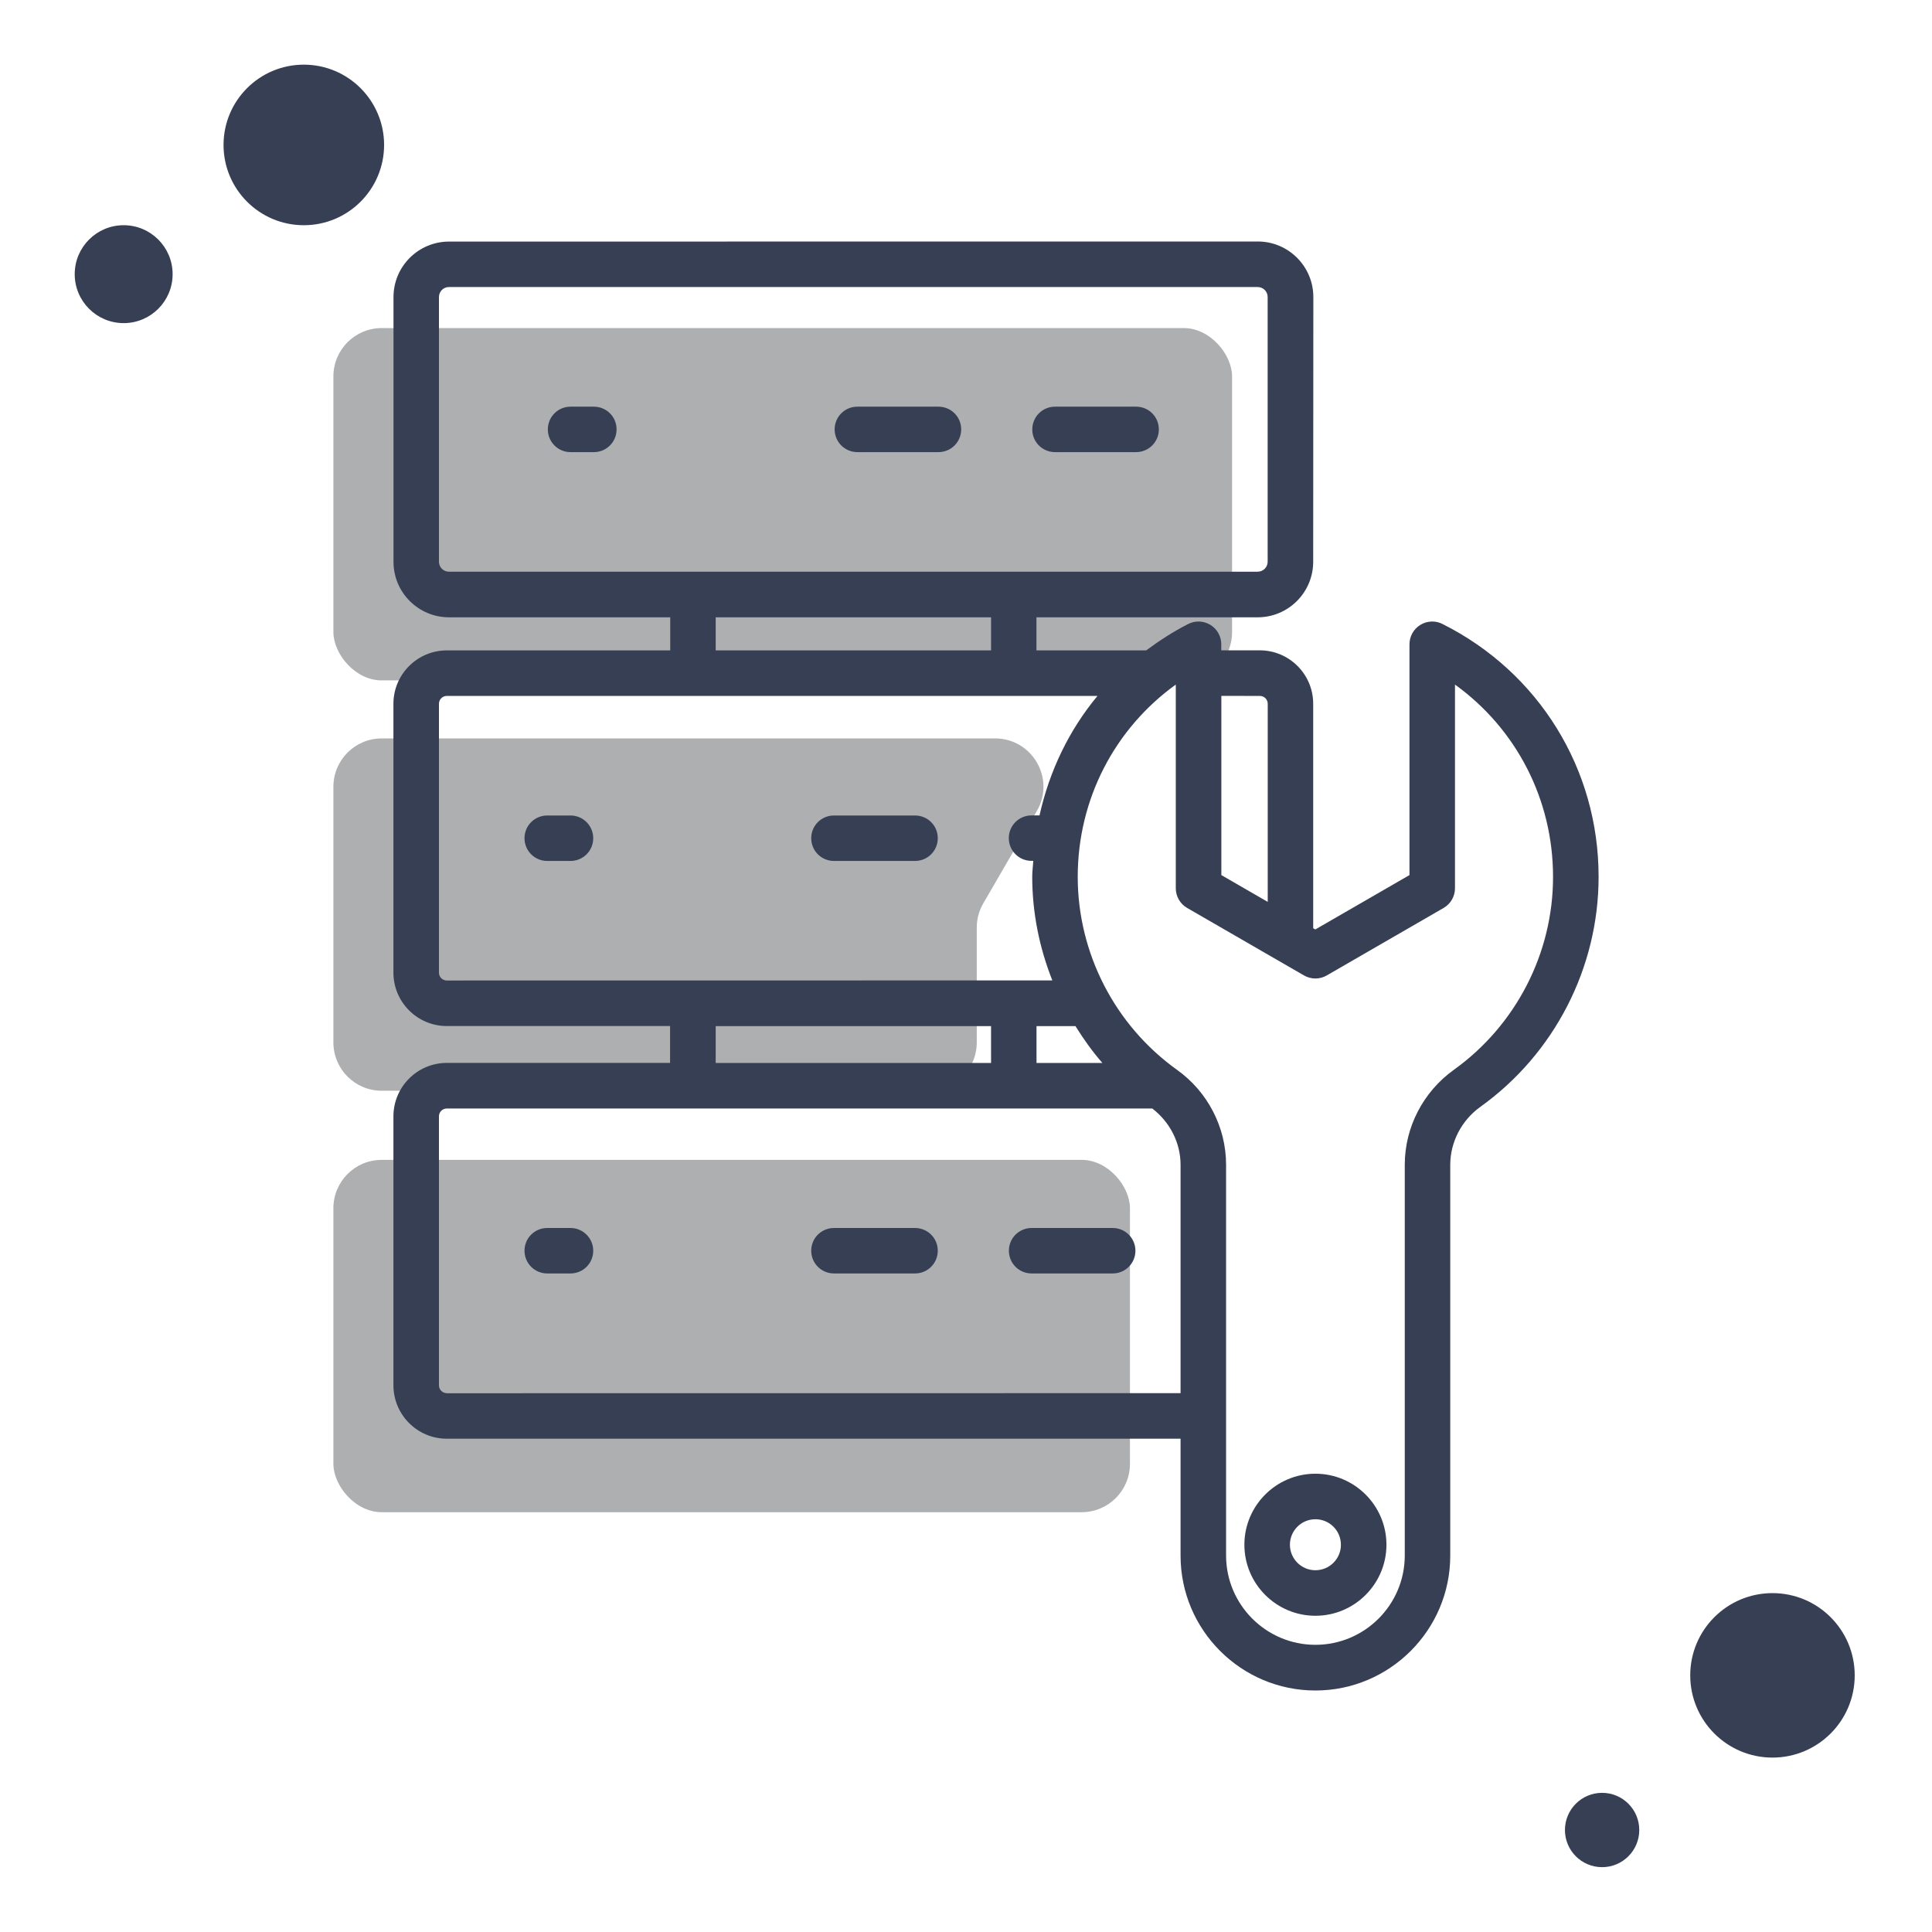 <svg width="400" height="400" viewBox="0 0 400 400" fill="none" xmlns="http://www.w3.org/2000/svg">
<g clip-path="url(#clip0_2170_2781)">
<mask id="mask0_2170_2781" style="mask-type:alpha" maskUnits="userSpaceOnUse" x="0" y="0" width="400" height="400">
<path d="M400 0H0V400H400V0Z" fill="#D9D9D9"/>
</mask>
<g mask="url(#mask0_2170_2781)">
<path d="M62.903 46.629C72.082 46.629 79.524 39.187 79.524 30.007C79.524 20.828 72.082 13.386 62.903 13.386C53.723 13.386 46.281 20.828 46.281 30.007C46.281 39.187 53.723 46.629 62.903 46.629Z" fill="#373F54"/>
<path d="M25.604 66.898C31.201 66.898 35.739 62.361 35.739 56.764C35.739 51.166 31.201 46.629 25.604 46.629C20.006 46.629 15.469 51.166 15.469 56.764C15.469 62.361 20.006 66.898 25.604 66.898Z" fill="#373F54"/>
<path d="M366.972 363.891C376.376 363.891 383.999 356.268 383.999 346.864C383.999 337.461 376.376 329.838 366.972 329.838C357.568 329.838 349.945 337.461 349.945 346.864C349.945 356.268 357.568 363.891 366.972 363.891Z" fill="#373F54"/>
<path d="M331.698 386.577C335.948 386.577 339.393 383.132 339.393 378.883C339.393 374.633 335.948 371.188 331.698 371.188C327.449 371.188 324.004 374.633 324.004 378.883C324.004 383.132 327.449 386.577 331.698 386.577Z" fill="#373F54"/>
</g>
<rect x="69.027" y="67.925" width="186.06" height="72.944" rx="10" fill="#ADAFB1"/>
<path d="M69.027 162.884C69.027 157.361 73.504 152.884 79.027 152.884H206.024C213.732 152.884 218.542 161.235 214.674 167.902L203.579 187.028C202.694 188.553 202.228 190.284 202.228 192.046V215.828C202.228 221.35 197.751 225.828 192.228 225.828H79.027C73.504 225.828 69.027 221.35 69.027 215.828V162.884Z" fill="#ADAFB1"/>
<rect x="69.027" y="240.14" width="164.916" height="72.944" rx="10" fill="#ADAFB1"/>
<path d="M177.509 93.607H194.297C196.904 93.607 199.003 91.508 199.003 88.901C199.003 86.294 196.904 84.196 194.297 84.196H177.509C174.901 84.196 172.803 86.294 172.803 88.901C172.803 91.508 174.917 93.607 177.509 93.607Z" fill="#373F54"/>
<path d="M122.947 84.197H118.13C115.523 84.197 113.425 86.295 113.425 88.902C113.425 91.51 115.523 93.608 118.13 93.608H122.947C125.555 93.608 127.653 91.51 127.653 88.902C127.669 86.295 125.554 84.197 122.947 84.197Z" fill="#373F54"/>
<path d="M218.432 93.607H235.22C237.827 93.607 239.926 91.508 239.926 88.901C239.926 86.294 237.827 84.196 235.22 84.196H218.432C215.824 84.196 213.726 86.294 213.726 88.901C213.71 91.509 215.824 93.607 218.432 93.607Z" fill="#373F54"/>
<path d="M189.449 168.839H172.661C170.053 168.839 167.955 170.938 167.955 173.545C167.955 176.152 170.054 178.25 172.661 178.25H189.449C192.056 178.25 194.155 176.152 194.155 173.545C194.171 170.937 192.056 168.839 189.449 168.839Z" fill="#373F54"/>
<path d="M118.116 168.839H113.299C110.692 168.839 108.594 170.938 108.594 173.545C108.594 176.152 110.692 178.25 113.299 178.25H118.116C120.724 178.25 122.822 176.152 122.822 173.545C122.822 170.938 120.707 168.839 118.116 168.839Z" fill="#373F54"/>
<path d="M189.449 254.243H172.661C170.053 254.243 167.955 256.341 167.955 258.948C167.955 261.555 170.054 263.654 172.661 263.654H189.449C192.056 263.654 194.155 261.555 194.155 258.948C194.171 256.357 192.056 254.243 189.449 254.243Z" fill="#373F54"/>
<path d="M230.373 254.243H213.584C210.977 254.243 208.879 256.341 208.879 258.948C208.879 261.555 210.977 263.654 213.584 263.654H230.373C232.98 263.654 235.078 261.555 235.078 258.948C235.078 256.357 232.98 254.243 230.373 254.243Z" fill="#373F54"/>
<path d="M118.116 254.243H113.299C110.692 254.243 108.594 256.341 108.594 258.948C108.594 261.555 110.692 263.654 113.299 263.654H118.116C120.724 263.654 122.822 261.555 122.822 258.948C122.822 256.357 120.707 254.243 118.116 254.243Z" fill="#373F54"/>
<path d="M298.653 129.19C297.207 128.443 295.458 128.523 294.059 129.381C292.66 130.24 291.817 131.766 291.817 133.387V181.176L272.326 192.432L271.881 192.178V145.691C271.881 139.602 266.92 134.642 260.816 134.642H252.851V133.386C252.851 131.765 252.008 130.238 250.609 129.38C249.21 128.521 247.461 128.442 246.015 129.189C242.899 130.763 240.037 132.639 237.303 134.658H214.584V127.806H260.387C266.731 127.806 271.881 122.655 271.881 116.312L271.913 61.494C271.913 55.167 266.762 50 260.419 50L92.963 50.016C86.619 50.016 81.468 55.167 81.468 61.51V116.311C81.468 122.655 86.619 127.806 92.963 127.806H138.765V134.658H92.503C86.414 134.658 81.454 139.618 81.454 145.707V201.383C81.454 207.472 86.414 212.432 92.503 212.432H138.733V220.063H92.503C86.414 220.063 81.454 225.024 81.454 231.128V286.805C81.454 292.91 86.414 297.87 92.503 297.87H244.424V322.083C244.424 337.472 256.952 350 272.341 350C287.731 350 300.258 337.472 300.258 322.083V241.177C300.258 236.455 302.595 231.972 306.474 229.174C321.816 218.189 330.973 200.367 330.973 181.544C330.989 159.239 318.605 139.19 298.653 129.19ZM260.848 144.087C261.754 144.087 262.469 144.818 262.469 145.709V186.725L252.867 181.177V144.07L260.848 144.087ZM90.88 116.297V61.496C90.88 60.351 91.802 59.429 92.947 59.429H260.387C261.532 59.429 262.454 60.351 262.454 61.496V116.297C262.454 117.442 261.532 118.364 260.387 118.364H92.963C91.818 118.38 90.88 117.442 90.88 116.297ZM148.176 127.807H205.188V134.659H148.176V127.807ZM90.88 201.383V145.707C90.88 144.816 91.611 144.085 92.502 144.085H227.224C221.31 151.192 217.256 159.665 215.221 168.822H213.567C210.96 168.822 208.862 170.921 208.862 173.528C208.862 176.135 210.96 178.234 213.567 178.234H213.933C213.869 179.331 213.711 180.396 213.711 181.509C213.711 188.949 215.189 196.215 217.876 202.987L92.502 203.003C91.612 203.003 90.88 202.273 90.88 201.383ZM222.66 212.448C224.329 215.119 226.157 217.695 228.24 220.079H214.599V212.448H222.66ZM148.176 212.448H205.188V220.079H148.176V212.448ZM92.5 288.442C91.61 288.442 90.878 287.71 90.878 286.82V231.127C90.878 230.221 91.61 229.506 92.5 229.506H238.573C242.23 232.32 244.423 236.612 244.423 241.159V288.439L92.502 288.455L92.5 288.442ZM301.001 221.496C294.642 226.059 290.842 233.404 290.842 241.146V322.051C290.842 332.242 282.543 340.541 272.337 340.541C262.146 340.541 253.847 332.242 253.847 322.051V241.146C253.847 233.388 250.048 226.043 243.688 221.496C230.811 212.275 223.132 197.315 223.132 181.528C223.132 165.519 230.747 150.877 243.434 141.735V183.895C243.434 185.581 244.324 187.139 245.787 187.981L269.984 201.956C271.446 202.798 273.243 202.798 274.689 201.956L298.886 187.981C300.349 187.139 301.239 185.581 301.239 183.895V141.735C313.926 150.877 321.541 165.519 321.541 181.528C321.557 197.331 313.863 212.275 301.001 221.496Z" fill="#373F54"/>
<path d="M272.342 305.116C264.234 305.116 257.636 311.714 257.636 319.822C257.636 327.93 264.234 334.528 272.342 334.528C280.45 334.528 287.048 327.93 287.048 319.822C287.048 311.714 280.45 305.116 272.342 305.116ZM272.342 325.101C269.433 325.101 267.064 322.732 267.064 319.822C267.064 316.913 269.417 314.544 272.342 314.544C275.251 314.544 277.62 316.897 277.62 319.822C277.636 322.732 275.251 325.101 272.342 325.101Z" fill="#373F54"/>
</g>
<defs>
<clipPath id="clip0_2170_2781">
<rect width="400" height="400" fill="white"/>
</clipPath>
</defs>
</svg>
